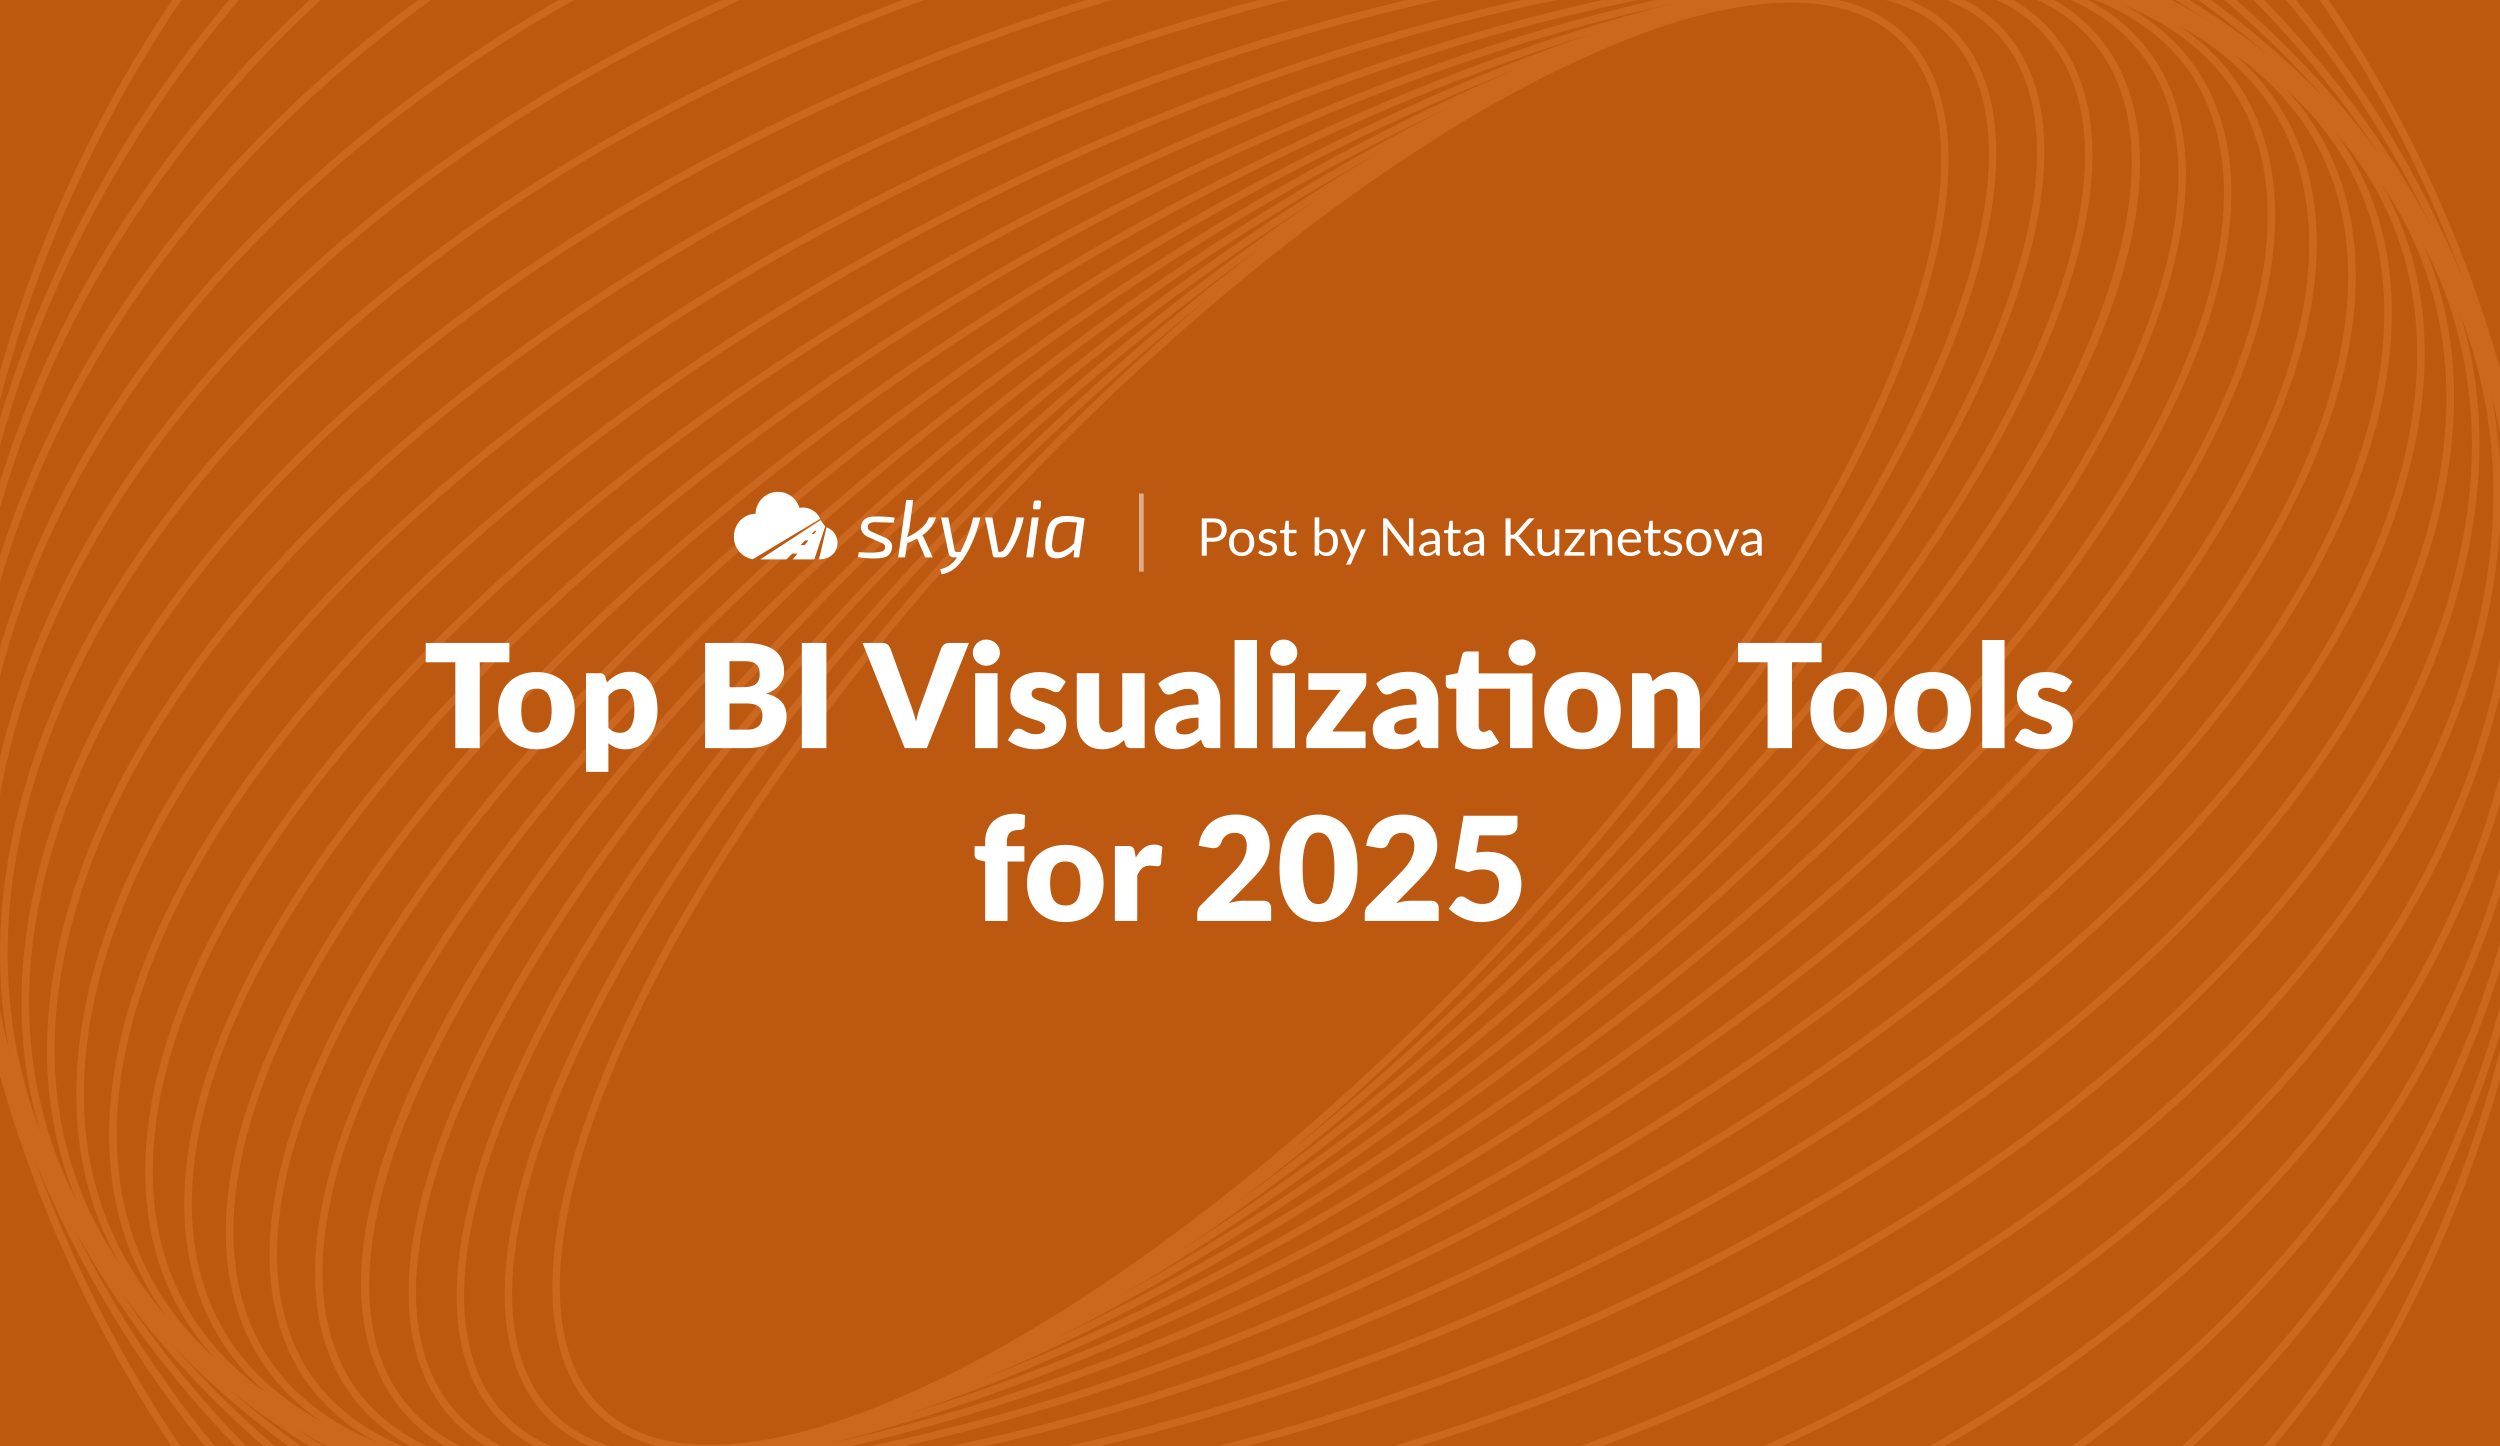 <?xml version="1.0" encoding="UTF-8"?> <svg xmlns="http://www.w3.org/2000/svg" width="2112" height="1222" fill="none"><rect width="100%" height="100%" fill="#333333" stroke="none"/><g clip-path="url(#a)"><path fill="#BC5810" d="M0 0h2112v1222H0z"></path><path fill="#CB671E" d="M600.108 1227.03c-41.939 0-75.302-11.72-98.34-35.26-56.595-57.76-44.382-182.33 33.474-341.784C687.207 538.812 1043.82 177.76 1330.15 45.169c130.73-60.536 230.49-65.56 280.86-14.128 56.6 57.76 44.39 182.33-33.47 341.789-151.96 311.174-508.58 672.23-794.908 804.82-70.917 32.86-132.757 49.38-182.524 49.38M1331.54 48.084l1.36 2.914c-285.2 132.064-640.42 491.755-791.829 801.819-76.607 156.853-89.236 278.753-34.668 334.463 48.352 49.35 145.498 43.85 273.593-15.46 285.194-132.07 640.414-491.757 791.824-801.821 76.61-156.85 89.24-278.755 34.67-334.461-48.32-49.35-145.5-43.855-273.59 15.46z"></path><path fill="#CB671E" d="M569.992 1235.41c-49.017 0-87.098-14.08-111.746-42.22-57.677-65.81-36.471-201.592 58.149-372.57 178.5-322.526 565.195-679.664 861.995-796.13 130.37-51.154 228.46-49.322 276.17 5.136 57.68 65.81 36.47 201.592-58.15 372.57-178.5 322.526-565.19 679.664-861.99 796.134-63.035 24.73-118.519 37.08-164.428 37.08M1542.87-6.207c-44.99 0-99.7 12.24-162.12 36.72-295.63 115.994-680.859 471.827-858.72 793.271C428.797 992.236 407.314 1125.35 463.103 1189c45.798 52.26 141.335 53.46 268.985 3.39 295.632-116 680.832-471.859 858.722-793.247 93.23-168.452 114.71-301.57 58.92-365.215-23.39-26.757-59.81-40.135-106.86-40.135"></path><path fill="#CB671E" d="M542.438 1241.82c-57.733 0-101.532-17.02-127.872-50.74-58.372-74.75-27.174-222.02 85.599-404.017C706.088 454.738 1122.43 104.678 1428.27 6.699c129.18-41.384 225.08-32.475 270.02 25.064 58.37 74.747 27.2 222.021-85.6 404.018-205.93 332.324-622.268 682.389-928.113 780.359-53.514 17.16-101.31 25.68-142.139 25.68M1570.5-12.592c-40.11 0-87.3 8.438-140.28 25.397-304.57 97.591-719.358 446.458-924.587 777.644-111.274 179.582-142.611 324.161-85.988 396.661 43.161 55.26 136.56 63.4 262.989 22.9 304.568-97.56 719.356-446.429 924.586-777.615 111.27-179.582 142.61-324.164 85.99-396.663-25.07-32.114-67.12-48.324-122.71-48.324"></path><path fill="#CB671E" d="M516.591 1246.7c-67.864 0-117.353-20.7-145.636-61.64-58.566-84.74-16.321-243.618 115.937-435.884C720.987 408.858 1166.25 69.234 1479.51-7.901c129.03-31.78 219.77-15.987 262.4 45.66 58.57 84.739 16.32 243.615-115.93 435.882-234.1 340.317-679.363 679.939-992.619 757.049-43.383 10.71-82.436 16.01-116.77 16.01M1596.3-17.449c-33.8 0-72.33 5.246-115.27 15.821-311.92 76.802-755.519 415.26-988.837 754.468-130.648 189.962-172.92 346.15-115.937 428.58 40.968 59.26 129.344 74.17 255.578 43.08 311.924-76.8 755.526-415.26 988.836-754.468 130.65-189.963 172.92-346.147 115.94-428.582-27.03-39.109-74.72-58.899-140.31-58.899"></path><path fill="#CB671E" d="M496.382 1249.37c-81.214 0-138.808-25.23-168.701-74.61-58.038-95.84-3.609-266.375 149.3-467.829C739.831 360.618 1213.05 35.066 1531.82-18.809l.53 3.165-.53-3.164c126.32-21.345 213.95 1.776 253.36 66.892 58.04 95.842 3.61 266.375-149.3 467.829-262.85 346.314-736.062 671.867-1054.841 725.737-30.532 5.17-58.788 7.72-84.657 7.72M1616.51-20.085c-25.51 0-53.43 2.526-83.63 7.633-317.39 53.625-788.802 378.066-1050.792 723.269-149.023 196.347-204.701 368.523-148.939 460.613 37.942 62.65 123.265 84.74 246.779 63.87 317.419-53.63 788.802-378.07 1050.792-723.272 149.02-196.347 204.7-368.519 148.94-460.614-28.64-47.324-84.35-71.5-163.15-71.5"></path><path fill="#CB671E" d="M481.894 1250.62c-98.035 0-165.676-31.03-196.93-90.88-55.651-106.58 13.795-293.322 185.8-499.495C762.786 310.157 1262.62 2.452 1584.92-25.665c123.02-10.741 207.01 19.985 242.95 88.792 55.65 106.584-13.79 293.327-185.8 499.5-292.05 350.088-791.852 657.793-1114.156 685.913-15.988 1.38-31.365 2.08-46.02 2.08M1585.2-22.473l.28 3.192C1264.64 8.698 766.811 315.375 475.704 664.353 305.42 868.471 236.252 1052.55 290.682 1156.77c34.64 66.34 116.492 95.85 236.676 85.35 320.834-27.97 818.672-334.651 1109.772-683.629 170.29-204.119 239.45-388.197 185.02-492.394-34.64-66.337-116.49-95.842-236.7-85.35z"></path><path fill="#CB671E" d="M474.562 1250.95h-.167c-119.157-.03-199.094-38.58-231.208-111.5-52.848-119.99 31.42-318.275 225.435-530.36C790.01 257.725 1314.66-28.08 1638.24-28.08h.16c119.16.028 199.1 38.581 231.21 111.497 52.85 119.989-31.45 318.279-225.43 530.364-321.39 351.365-846.037 637.139-1169.618 637.169M1638.27-21.668c-322.03 0-844.513 284.861-1164.874 635.088-192.239 210.17-276.09 405.85-224.297 523.45 31.003 70.39 108.915 107.61 225.324 107.64h.167c322.026.03 844.54-284.86 1164.87-635.087 192.24-210.169 276.09-405.85 224.3-523.453-31.01-70.39-108.92-107.61-225.33-107.638z"></path><path fill="#CB671E" d="M474.942 1250.98c-18.652 0-36.666-.81-54.069-2.47-114.91-10.97-190.351-57.71-218.163-135.2-48.351-134.674 51.959-343.956 268.263-559.815C821.866 203.407 1369.61-56.363 1691.99-25.637c114.91 10.964 190.35 57.705 218.17 135.2 48.32 134.673-51.96 343.954-268.27 559.814-331.96 331.183-840.12 581.573-1166.948 581.603M1637.7-21.695c-325.19 0-831.267 249.611-1162.147 579.77-214.527 214.055-314.255 420.81-266.764 553.065 26.895 74.97 100.449 120.24 212.722 130.96 320.667 30.58 866.129-228.38 1215.829-577.303 214.53-214.055 314.26-420.811 266.77-553.069-26.9-74.969-100.45-120.24-212.73-130.953-17.26-1.665-35.19-2.47-53.68-2.47"></path><path fill="#CB671E" d="M484.285 1251.42c-41.635 0-80.66-3.47-116.576-10.66-110.414-22.12-180.859-77.55-203.786-160.23-41.689-150.523 75.775-369.963 314.228-586.988C858.243 147.672 1426.63-81.788 1745.13-17.921c110.42 22.122 180.86 77.551 203.79 160.236 41.69 150.522-75.77 369.962-314.23 586.987-337.23 306.868-822.744 522.118-1150.405 522.118M1628.14-22.195c-325.97 0-809.505 214.583-1145.66 520.511-236.621 215.359-353.391 432.357-312.367 580.494 22.205 80.18 90.985 134.03 198.845 155.65 35.611 7.14 74.414 10.58 115.715 10.58 325.968.03 809.507-214.58 1145.667-520.512 236.62-215.36 353.41-432.357 312.36-580.492-22.2-80.187-90.98-134.034-198.84-155.656-35.61-7.133-74.42-10.575-115.72-10.575"></path><path fill="#CB671E" d="M504.243 1253.31c-69.89 0-133.646-8.38-188.825-25.95-105.751-33.7-170.756-98.43-187.992-187.16-32.475-167.343 103.28-395.693 363.105-610.886C899.351 90.744 1485.62-103.854 1797.43-4.514c105.75 33.696 170.75 98.423 187.99 187.159 32.48 167.342-103.28 395.692-363.1 610.885-336.46 278.64-793.136 459.75-1118.077 459.78M1608.16-24.11c-323.25 0-778.116 180.637-1113.521 458.392-257.993 213.667-392.915 439.713-360.913 604.698 16.737 86.29 80.243 149.33 183.607 182.27 309.981 98.76 893.527-95.31 1300.847-432.633 257.99-213.667 392.92-439.712 360.89-604.695-16.74-86.294-80.25-149.328-183.61-182.247-54.71-17.486-117.99-25.785-187.3-25.785"></path><path fill="#CB671E" d="M536.079 1257.78c-104.141 0-197.013-16.04-271.622-49.93-101.06-45.89-160.014-120.83-170.505-216.669-20.18-184.662 134.783-420.283 414.509-630.259C945.26 33.039 1546.35-122.145 1848.39 14.97c101.06 45.88 160.01 120.822 170.5 216.664 20.18 184.662-134.78 420.284-414.51 630.259C1275.5 1108.81 853.47 1257.78 536.079 1257.78M1576.38-28.663c-315.76 0-736.177 148.579-1064.06 394.72-277.895 208.615-431.914 442.044-411.957 624.43 10.214 93.483 67.892 166.623 166.759 211.503 300.127 136.28 898.298-18.6 1333.408-345.232 277.89-208.615 431.91-442.044 411.95-624.43-10.21-93.482-67.89-166.62-166.76-211.501-73.97-33.585-166.06-49.49-269.34-49.49"></path><path fill="#CB671E" d="M580.43 1266.24c-144.831 0-271.732-27.14-365.048-84.32-96.342-59.06-148.523-145.39-150.855-249.637-4.524-201.898 170.339-442.544 467.746-643.72C996.051-25.137 1608.46-136.245 1897.46 40.895c96.34 59.065 148.49 145.386 150.85 249.638 4.53 201.898-170.34 442.544-467.74 643.721-314.06 212.476-696.349 331.986-1000.14 331.986M1532.22-37.156c-302.3 0-683.194 119.24-996.338 331.076C240.279 493.875 66.498 732.466 70.967 932.172c2.276 101.978 53.375 186.438 147.773 244.308 287.054 175.95 896.33 64.92 1358.22-247.5 295.57-199.955 469.38-438.547 464.91-638.252-2.27-101.976-53.37-186.438-147.77-244.31-92.43-56.678-218.3-83.574-361.88-83.574"></path><path fill="#CB671E" d="M636.554 1280.23c-191.517 0-357.888-42.63-467.774-131.03-91.54-73.64-135.894-172.924-128.233-287.085 14.627-218.163 209.669-461.029 521.787-649.66C1051.7-83.314 1671.58-145.599 1944.09 73.647c91.54 73.637 135.89 172.921 128.23 287.082-14.62 218.163-209.67 461.029-521.78 649.661-292.05 176.5-630.568 269.84-913.986 269.84M1476.34-51.172c-282.11 0-619.458 93.122-910.703 269.151C255.323 405.527 61.419 646.478 46.958 862.559c-7.494 111.969 36 209.361 125.847 281.641 270.566 217.69 887.145 155.19 1374.395-139.33 310.32-187.553 504.22-428.504 518.71-644.586 7.5-111.968-36.03-209.364-125.84-281.64-108.89-87.572-273.82-129.816-463.73-129.816"></path><path fill="#CB671E" d="M701.993 1301.22c-243.2 0-453.924-63.7-576.828-191.88-86.46-90.18-121.572-204.258-101.532-329.938C60.687 547.028 275.714 305.327 598.85 132.906 1112.26-141.047 1735.27-149.762 1987.66 113.477c86.46 90.18 121.57 204.257 101.53 329.937-37.06 232.375-252.08 474.075-575.22 646.496-263.41 140.56-555.733 211.31-811.977 211.31M1411.08-72.128c-255.19 0-546.52 70.556-809.204 210.752C280.516 310.102 66.71 550.026 29.989 780.429 10.282 904.027 44.81 1016.22 129.8 1104.9c250.527 261.29 870.099 252.05 1381.15-20.65 321.36-171.48 535.16-411.431 571.88-641.835 19.71-123.598-14.82-235.788-99.81-324.469C1861.26-9.039 1652.31-72.128 1411.08-72.128"></path><path fill="#CB671E" d="M772.644 1330.53c-297.906 0-556.788-91.85-687.408-268.43-80.77-109.194-104.724-240.259-69.28-378.984C78.13 439.722 312.254 203.157 642.219 50.276 1177.61-197.78 1799.09-148.208 2027.61 160.773c80.77 109.193 104.72 240.257 69.28 378.983-62.17 243.393-296.3 479.954-626.26 632.844-229.41 106.27-474.66 157.93-697.986 157.93M1340.56-101.411c-222.46 0-466.883 51.488-695.649 157.488C316.694 208.153 83.876 443.164 22.201 684.698-12.742 821.48 10.85 950.657 90.427 1058.27c226.796 306.65 844.73 355.33 1377.514 108.5 328.24-152.08 561.03-387.063 622.73-628.597 34.95-136.782 11.35-265.959-68.22-373.569-129.43-175.003-386.26-266.015-681.89-266.015"></path><path fill="#CB671E" d="M843.227 1369.11c-353.418.03-662.233-128.76-793.63-361.97-73.97-131.258-84.268-281.557-29.81-434.604 88.958-250.055 340.484-477.24 672.836-607.72C1247.69-253.099 1862.54-140.548 2063.25 215.674c73.97 131.259 84.27 281.558 29.81 434.606-88.96 250.055-340.49 477.239-672.84 607.719-191.68 75.28-390.55 111.11-576.993 111.11M1269.95-139.936c-185.72 0-383.895 35.722-574.996 110.747C364.323 100.626 114.185 326.367 25.837 574.7c-53.82 151.243-43.66 299.71 29.366 429.299 199.206 353.53 810.479 464.81 1362.657 248.03 330.63-129.81 580.8-355.553 669.12-603.887 53.82-151.243 43.66-299.71-29.37-429.304-130.23-231.18-436.71-358.775-787.66-358.775"></path><path fill="#CB671E" d="M908.68 1417.54c-407.904.03-765.764-176.03-889.778-473.183-65.45-156.823-59.038-328.55 18.569-496.558 116.131-251.47 382.59-464.804 712.832-570.694 571.997-183.384 1174.747-3.33 1343.647 401.382 65.45 156.822 59.04 328.549-18.57 496.557-116.13 251.466-382.59 464.806-712.83 570.696-151.99 48.74-306.24 71.8-453.87 71.8m295.74-1605.856c-147.08 0-300.653 22.982-452.174 71.556C423.725-11.426 158.681 200.631 43.299 450.492c-76.801 166.342-83.213 336.265-18.458 491.394C147.83 1236.63 503.218 1411.16 908.43 1411.19c147.08 0 300.65-22.99 452.18-71.56 328.54-105.36 593.56-317.42 708.94-567.278 76.8-166.343 83.19-336.266 18.46-491.395-122.99-294.714-478.38-469.273-883.59-469.273"></path><path fill="#CB671E" d="M964.858 1476C504.55 1476 101.365 1240.9-6.19 873.495c-54.513-186.216-27.784-381.175 77.328-563.81C215.444 58.908 486.732-131.388 815.392-212.408 1401.27-356.823 1986.09-104.798 2119.04 349.376c54.51 186.216 27.79 381.175-77.33 563.81-144.3 250.774-415.59 441.074-744.28 522.094-111.91 27.59-223.85 40.72-332.572 40.72M1148.1-246.715c-108.27 0-219.658 13.046-331.182 40.552-326.995 80.604-596.785 269.79-740.228 519.04C-27.507 493.958-54.042 687.196-.028 871.691 106.694 1236.3 507.298 1469.56 964.719 1469.59c108.281 0 219.661-13.05 331.191-40.56 326.99-80.6 596.78-269.79 740.22-519.036 104.2-181.081 130.74-374.291 76.72-558.786-106.72-364.66-507.32-597.923-964.75-597.923"></path><path fill="#CB671E" d="M1009.04 1544.28c-510.324.03-952.506-307.04-1034.026-749.862-39.858-216.442 12.49-441.794 147.413-634.588 168.23-240.424 447.317-409.181 765.68-463.056C1484.39-404.119 2045.04-75.876 2137.88 428.426c39.86 216.442-12.49 441.794-147.38 634.564-168.23 240.42-447.32 409.18-765.68 463.05-72.72 12.3-144.95 18.24-215.78 18.24m94.79-1859.275c-70.53 0-142.335 5.885-214.696 18.125C572.465-243.3 294.931-75.487 127.673 163.521-6.223 354.872-58.21 578.531-18.685 793.252 62.279 1232.96 501.77 1537.84 1008.99 1537.84c70.52 0 142.33-5.89 214.69-18.13 316.67-53.57 594.23-221.38 761.46-460.39 133.9-191.348 185.88-414.979 146.33-629.729-80.91-439.712-520.4-744.586-1027.64-744.586"></path><path fill="#CB671E" d="M1039.74 1622.05c-558.374.06-1030.866-392.58-1076.58-914.981C-85.359 152.335 365.567-341.89 968.402-394.627c291.967-25.536 575.637 55.068 798.707 226.934 223.19 171.95 359.03 414.677 382.54 683.467 23.51 268.763-68.14 531.396-258.05 739.506-189.85 208.03-455.2 336.66-747.17 362.19-35.14 3.08-70.14 4.58-104.69 4.58m34.5-2014.873c-34.92 0-70.03 1.527-105.282 4.608-599.282 52.431-1047.6 543.52-999.387 1094.729 45.41 519.016 515.182 909.096 1070.169 909.126 34.41 0 69.11-1.5 104.14-4.55 290.35-25.4 554.2-153.3 742.97-360.14 188.69-206.75 279.76-467.634 256.41-734.593-23.37-266.958-158.32-508.076-380.06-678.915-194.9-150.188-436.3-230.265-688.96-230.265"></path><path fill="#CB671E" d="M1056.42 1708.84C451.311 1708.84-41 1216.53-41 611.422-41 6.311 451.311-486 1056.42-486c605.14 0 1097.42 492.31 1097.42 1097.422 0 605.138-492.31 1097.418-1097.42 1097.418m0-2188.428C454.836-479.588-34.56 9.836-34.56 611.422c0 601.588 489.423 1091.008 1090.98 1091.008 601.56 0 1091.01-489.42 1091.01-1091.008 0-601.586-489.42-1091.01-1091.01-1091.01"></path><path fill="#fff" d="M430.304 559.471h-25.01V632h-20.618v-72.529h-25.01v-16.348h70.638zm23.023 8.296q7.197 0 13.115 2.257 5.917 2.257 10.126 6.466 4.269 4.209 6.588 10.248 2.379 5.978 2.379 13.481 0 7.564-2.379 13.664-2.319 6.039-6.588 10.309-4.21 4.21-10.126 6.527-5.918 2.257-13.115 2.257-7.26 0-13.237-2.257-5.917-2.318-10.248-6.527-4.27-4.27-6.649-10.309-2.318-6.1-2.318-13.664 0-7.503 2.318-13.481 2.379-6.039 6.649-10.248 4.33-4.209 10.248-6.466 5.977-2.257 13.237-2.257m0 51.179q6.526 0 9.577-4.575 3.111-4.636 3.111-14.03t-3.111-13.969q-3.05-4.575-9.577-4.575-6.71 0-9.821 4.575t-3.111 13.969 3.111 14.03q3.11 4.575 9.821 4.575m60.64-4.148q2.136 2.318 4.636 3.294 2.502.976 5.246.976 2.623 0 4.819-1.037t3.782-3.294q1.647-2.318 2.562-5.978t.915-8.906q0-5.003-.732-8.418-.732-3.416-2.074-5.49-1.281-2.135-3.111-3.05t-4.087-.915q-4.147 0-6.832 1.525-2.683 1.525-5.124 4.453zm-1.159-38.247a32.3 32.3 0 0 1 8.418-6.466q4.758-2.562 11.285-2.562 4.941 0 9.15 2.196t7.259 6.344 4.758 10.187q1.77 5.978 1.769 13.603 0 7.137-2.013 13.176-1.951 6.039-5.551 10.492-3.537 4.454-8.54 6.954-4.941 2.5-10.98 2.501-4.94 0-8.296-1.403a22.5 22.5 0 0 1-6.1-3.782v24.278h-18.91v-83.326h11.712q3.538 0 4.636 3.172zM630.8 616.445q4.087 0 6.649-1.037 2.622-1.037 4.087-2.684a9 9 0 0 0 2.013-3.721q.549-2.075.549-4.209 0-2.44-.671-4.392a6.96 6.96 0 0 0-2.196-3.294q-1.525-1.342-4.087-2.074t-6.466-.732h-14.396v22.143zm-14.518-57.889v21.96h10.736q3.416 0 6.161-.488t4.636-1.708q1.952-1.22 2.928-3.355 1.037-2.135 1.037-5.368 0-3.172-.793-5.246-.793-2.135-2.44-3.416t-4.209-1.83q-2.502-.549-5.978-.549zm12.078-15.433q9.21 0 15.677 1.708 6.465 1.708 10.552 4.819 4.088 3.11 5.918 7.564 1.89 4.453 1.891 9.943 0 2.989-.854 5.795-.855 2.745-2.684 5.185-1.83 2.379-4.697 4.392t-6.893 3.477q8.784 2.135 12.993 6.893t4.209 12.322q0 5.673-2.196 10.553t-6.466 8.54q-4.209 3.598-10.431 5.673Q639.157 632 631.166 632h-35.502v-88.877zM698.134 632h-20.74v-88.877h20.74zm120.464-88.877L782.974 632h-18.666l-35.624-88.877h16.592q2.684 0 4.331 1.281 1.647 1.22 2.501 3.172l17.202 47.58a102 102 0 0 1 2.379 6.832q1.158 3.66 2.196 7.686a118 118 0 0 1 1.891-7.686 83 83 0 0 1 2.318-6.832l17.08-47.58q.67-1.708 2.379-3.05 1.769-1.403 4.331-1.403zm24.148 25.62V632h-18.91v-63.257zm1.952-17.324q0 2.257-.915 4.27a11.7 11.7 0 0 1-2.501 3.477q-1.586 1.464-3.721 2.379-2.074.854-4.453.854-2.318 0-4.331-.854a13.5 13.5 0 0 1-3.599-2.379 12.2 12.2 0 0 1-2.44-3.477 10.8 10.8 0 0 1-.854-4.27q0-2.318.854-4.331a12 12 0 0 1 2.44-3.538 11.8 11.8 0 0 1 3.599-2.379q2.013-.854 4.331-.854 2.379 0 4.453.854a11.4 11.4 0 0 1 3.721 2.379 11.4 11.4 0 0 1 2.501 3.538q.915 2.013.915 4.331m51.435 31.171q-.732 1.16-1.586 1.647-.793.488-2.074.488a7.05 7.05 0 0 1-2.684-.549q-1.341-.61-2.928-1.281a26.4 26.4 0 0 0-3.477-1.22q-1.951-.61-4.453-.61-3.598 0-5.551 1.403-1.89 1.342-1.891 3.782 0 1.768 1.22 2.928 1.282 1.16 3.355 2.074a52 52 0 0 0 4.697 1.647q2.623.793 5.368 1.769t5.368 2.318a19 19 0 0 1 4.697 3.233q2.074 1.891 3.294 4.636 1.281 2.745 1.281 6.588 0 4.697-1.708 8.662t-5.124 6.832q-3.354 2.867-8.357 4.453-4.94 1.586-11.407 1.586-3.232 0-6.466-.61a46 46 0 0 1-6.283-1.647 36.4 36.4 0 0 1-5.551-2.44q-2.562-1.464-4.392-3.111l4.392-6.954q.732-1.22 1.83-1.891 1.16-.732 2.928-.732 1.647 0 2.928.732 1.343.732 2.867 1.586t3.538 1.586q2.074.732 5.185.732 2.197 0 3.721-.427 1.525-.487 2.44-1.281t1.342-1.769a5 5 0 0 0 .427-2.013q0-1.892-1.281-3.111t-3.355-2.074q-2.073-.915-4.758-1.647a118 118 0 0 1-5.368-1.769 48 48 0 0 1-5.429-2.318 19.8 19.8 0 0 1-4.697-3.477q-2.073-2.135-3.355-5.185-1.281-3.05-1.281-7.381 0-4.026 1.525-7.625 1.587-3.66 4.697-6.405t7.808-4.331q4.698-1.647 10.98-1.647 3.417 0 6.588.61 3.234.61 6.039 1.708a27.5 27.5 0 0 1 5.124 2.623q2.319 1.464 4.087 3.233zm70.859-13.847V632H955.28q-3.538 0-4.636-3.172l-1.098-3.66a40 40 0 0 1-3.782 3.233 25.2 25.2 0 0 1-4.209 2.44q-2.196.976-4.819 1.525-2.561.61-5.612.61-5.185 0-9.211-1.769-3.965-1.83-6.71-5.063t-4.148-7.625-1.403-9.638v-40.138h18.91v40.138q0 4.697 2.135 7.259 2.136 2.562 6.283 2.562 3.111 0 5.795-1.281 2.745-1.342 5.307-3.599v-45.079zm45.488 37.515c-3.79.163-6.9.488-9.34.976q-3.659.732-5.792 1.83-2.136 1.098-2.989 2.501a6.1 6.1 0 0 0-.793 3.05q0 3.232 1.769 4.575 1.768 1.281 5.185 1.281c2.44 0 4.57-.427 6.4-1.281s3.68-2.237 5.56-4.148zm-34.042-28.731q5.733-5.062 12.688-7.503c4.676-1.667 9.674-2.501 15.004-2.501 3.82 0 7.26.63 10.31 1.891 3.09 1.22 5.69 2.948 7.81 5.185 2.15 2.196 3.8 4.819 4.94 7.869q1.71 4.575 1.71 10.004V632h-8.66c-1.79 0-3.16-.244-4.09-.732-.9-.488-1.65-1.505-2.26-3.05l-1.34-3.477c-1.59 1.342-3.11 2.521-4.58 3.538a29.7 29.7 0 0 1-4.57 2.623c-1.55.691-3.21 1.2-5 1.525q-2.626.549-5.858.549-4.332 0-7.869-1.098-3.538-1.16-6.039-3.355-2.44-2.196-3.782-5.429-1.342-3.294-1.342-7.564 0-3.416 1.708-6.893 1.708-3.539 5.917-6.405 4.209-2.928 11.346-4.88t17.999-2.196v-2.684c0-3.701-.78-6.364-2.32-7.991-1.51-1.667-3.66-2.501-6.47-2.501-2.24 0-4.065.244-5.488.732a26 26 0 0 0-3.843 1.647 49 49 0 0 1-3.233 1.647q-1.587.732-3.782.732-1.953 0-3.294-.976a8.5 8.5 0 0 1-2.196-2.318zm83.462-36.844V632h-18.91v-91.317zm32.11 28.06V632h-18.91v-63.257zm1.96-17.324c0 1.505-.31 2.928-.92 4.27a11.6 11.6 0 0 1-2.5 3.477q-1.59 1.464-3.72 2.379c-1.38.569-2.87.854-4.45.854-1.55 0-2.99-.285-4.34-.854a13.4 13.4 0 0 1-3.59-2.379 12.2 12.2 0 0 1-2.44-3.477 10.8 10.8 0 0 1-.86-4.27c0-1.545.29-2.989.86-4.331a11.9 11.9 0 0 1 2.44-3.538 11.7 11.7 0 0 1 3.59-2.379c1.35-.569 2.79-.854 4.34-.854 1.58 0 3.07.285 4.45.854a11.5 11.5 0 0 1 3.72 2.379 11.4 11.4 0 0 1 2.5 3.538c.61 1.342.92 2.786.92 4.331m58.26 24.888c0 1.301-.22 2.562-.67 3.782q-.675 1.83-1.77 2.989l-26.41 34.892h28.24V632h-50.02v-7.686c0-.773.21-1.749.61-2.928a11.1 11.1 0 0 1 1.83-3.294l26.66-35.319h-27.39v-14.03h48.92zm42.44 29.951c-3.79.163-6.9.488-9.34.976q-3.66.732-5.79 1.83c-1.42.732-2.42 1.566-2.99 2.501a6.1 6.1 0 0 0-.79 3.05q0 3.232 1.77 4.575c1.18.854 2.9 1.281 5.18 1.281 2.44 0 4.58-.427 6.41-1.281q2.745-1.281 5.55-4.148zm-34.04-28.731q5.73-5.062 12.69-7.503c4.67-1.667 9.68-2.501 15-2.501 3.83 0 7.26.63 10.31 1.891 3.09 1.22 5.7 2.948 7.81 5.185 2.16 2.196 3.8 4.819 4.94 7.869q1.71 4.575 1.71 10.004V632h-8.66c-1.79 0-3.15-.244-4.09-.732-.89-.488-1.65-1.505-2.26-3.05l-1.34-3.477a63 63 0 0 1-4.57 3.538 30.3 30.3 0 0 1-4.58 2.623c-1.54.691-3.21 1.2-5 1.525-1.75.366-3.7.549-5.86.549-2.88 0-5.51-.366-7.87-1.098-2.35-.773-4.37-1.891-6.04-3.355q-2.43-2.196-3.78-5.429c-.89-2.196-1.34-4.717-1.34-7.564q0-3.416 1.71-6.893c1.14-2.359 3.11-4.494 5.92-6.405q4.2-2.928 11.34-4.88t18-2.196v-2.684c0-3.701-.78-6.364-2.32-7.991-1.51-1.667-3.66-2.501-6.47-2.501q-3.345 0-5.49.732a26 26 0 0 0-3.84 1.647c-1.1.61-2.18 1.159-3.23 1.647-1.06.488-2.32.732-3.79.732-1.3 0-2.39-.325-3.29-.976a8.6 8.6 0 0 1-2.2-2.318zM1294.6 632h-18.91v-50.203h-26.47v31.415c0 1.464.35 2.684 1.04 3.66.73.935 1.77 1.403 3.11 1.403q1.035 0 1.71-.183c.48-.163.89-.325 1.22-.488.36-.203.69-.366.97-.488a2.4 2.4 0 0 1 1.1-.244c.57 0 1.02.142 1.34.427.37.244.73.651 1.1 1.22l5.73 8.967c-2.44 1.83-5.18 3.213-8.23 4.148-3.05.895-6.2 1.342-9.46 1.342-3 0-5.67-.427-7.99-1.281-2.27-.895-4.21-2.135-5.79-3.721q-2.325-2.44-3.54-5.856c-.81-2.277-1.22-4.819-1.22-7.625v-32.696h-5.37c-.97 0-1.81-.305-2.5-.915-.69-.651-1.04-1.586-1.04-2.806v-7.381l10.07-2.013 3.72-15.372c.49-1.952 1.87-2.928 4.15-2.928h9.88v18.483h45.38zm2.63-80.642c0 1.505-.31 2.928-.92 4.27a11.4 11.4 0 0 1-2.5 3.538q-1.59 1.464-3.72 2.318c-1.38.569-2.87.854-4.45.854-1.55 0-2.99-.285-4.33-.854a12.2 12.2 0 0 1-3.6-2.318 11.9 11.9 0 0 1-2.44-3.538 10.8 10.8 0 0 1-.86-4.27c0-1.505.29-2.928.86-4.27.61-1.383 1.42-2.562 2.44-3.538a11.6 11.6 0 0 1 3.6-2.379c1.34-.61 2.78-.915 4.33-.915 1.58 0 3.07.305 4.45.915a11.5 11.5 0 0 1 3.72 2.379c1.06.976 1.89 2.155 2.5 3.538.61 1.342.92 2.765.92 4.27m39.76 16.409c4.8 0 9.17.752 13.12 2.257 3.94 1.505 7.32 3.66 10.12 6.466 2.85 2.806 5.05 6.222 6.59 10.248 1.59 3.985 2.38 8.479 2.38 13.481 0 5.043-.79 9.597-2.38 13.664-1.54 4.026-3.74 7.462-6.59 10.309-2.8 2.806-6.18 4.982-10.12 6.527-3.95 1.505-8.32 2.257-13.12 2.257q-7.26 0-13.23-2.257c-3.95-1.545-7.36-3.721-10.25-6.527-2.85-2.847-5.07-6.283-6.65-10.309-1.55-4.067-2.32-8.621-2.32-13.664 0-5.002.77-9.496 2.32-13.481 1.58-4.026 3.8-7.442 6.65-10.248 2.89-2.806 6.3-4.961 10.25-6.466q5.97-2.257 13.23-2.257m0 51.179c4.35 0 7.55-1.525 9.58-4.575 2.07-3.091 3.11-7.767 3.11-14.03s-1.04-10.919-3.11-13.969c-2.03-3.05-5.23-4.575-9.58-4.575-4.47 0-7.74 1.525-9.82 4.575-2.07 3.05-3.11 7.706-3.11 13.969s1.04 10.939 3.11 14.03c2.08 3.05 5.35 4.575 9.82 4.575m59.18-43.371a46 46 0 0 1 3.78-3.172c1.3-.976 2.69-1.789 4.15-2.44 1.5-.691 3.11-1.22 4.82-1.586q2.625-.61 5.67-.61 5.19 0 9.15 1.83c2.69 1.179 4.94 2.847 6.77 5.002 1.83 2.115 3.22 4.656 4.15 7.625.94 2.928 1.4 6.12 1.4 9.577V632h-18.91v-40.199q0-4.636-2.13-7.198c-1.42-1.749-3.52-2.623-6.28-2.623-2.08 0-4.03.447-5.86 1.342q-2.685 1.28-5.25 3.538V632h-18.91v-63.257h11.72c2.35 0 3.9 1.057 4.63 3.172zm142.74-16.104h-25.01V632h-20.62v-72.529h-25.01v-16.348h70.64zm23.02 8.296c4.8 0 9.17.752 13.12 2.257 3.94 1.505 7.32 3.66 10.12 6.466 2.85 2.806 5.04 6.222 6.59 10.248 1.59 3.985 2.38 8.479 2.38 13.481 0 5.043-.79 9.597-2.38 13.664-1.55 4.026-3.74 7.462-6.59 10.309-2.8 2.806-6.18 4.982-10.12 6.527-3.95 1.505-8.32 2.257-13.12 2.257-4.84 0-9.25-.752-13.24-2.257-3.94-1.545-7.36-3.721-10.24-6.527-2.85-2.847-5.07-6.283-6.65-10.309-1.55-4.067-2.32-8.621-2.32-13.664 0-5.002.77-9.496 2.32-13.481 1.58-4.026 3.8-7.442 6.65-10.248 2.88-2.806 6.3-4.961 10.24-6.466 3.99-1.505 8.4-2.257 13.24-2.257m0 51.179c4.35 0 7.54-1.525 9.58-4.575 2.07-3.091 3.11-7.767 3.11-14.03s-1.04-10.919-3.11-13.969c-2.04-3.05-5.23-4.575-9.58-4.575-4.47 0-7.75 1.525-9.82 4.575s-3.11 7.706-3.11 13.969 1.04 10.939 3.11 14.03c2.07 3.05 5.35 4.575 9.82 4.575m70.89-51.179q7.2 0 13.11 2.257c3.95 1.505 7.32 3.66 10.13 6.466 2.85 2.806 5.04 6.222 6.59 10.248 1.58 3.985 2.38 8.479 2.38 13.481 0 5.043-.8 9.597-2.38 13.664-1.55 4.026-3.74 7.462-6.59 10.309-2.81 2.806-6.18 4.982-10.13 6.527q-5.91 2.257-13.11 2.257c-4.84 0-9.25-.752-13.24-2.257-3.94-1.545-7.36-3.721-10.25-6.527-2.84-2.847-5.06-6.283-6.65-10.309q-2.31-6.1-2.31-13.664 0-7.503 2.31-13.481c1.59-4.026 3.81-7.442 6.65-10.248 2.89-2.806 6.31-4.961 10.25-6.466 3.99-1.505 8.4-2.257 13.24-2.257m0 51.179c4.35 0 7.54-1.525 9.58-4.575 2.07-3.091 3.11-7.767 3.11-14.03s-1.04-10.919-3.11-13.969c-2.04-3.05-5.23-4.575-9.58-4.575-4.47 0-7.75 1.525-9.82 4.575-2.08 3.05-3.11 7.706-3.11 13.969s1.03 10.939 3.11 14.03c2.07 3.05 5.35 4.575 9.82 4.575m60.64-78.263V632h-18.91v-91.317zm52.98 41.907q-.735 1.16-1.59 1.647c-.52.325-1.22.488-2.07.488-.89 0-1.79-.183-2.68-.549-.9-.407-1.87-.834-2.93-1.281a27 27 0 0 0-3.48-1.22c-1.3-.407-2.78-.61-4.45-.61q-3.6 0-5.55 1.403-1.89 1.342-1.89 3.782c0 1.179.4 2.155 1.22 2.928.85.773 1.97 1.464 3.35 2.074 1.38.569 2.95 1.118 4.7 1.647q2.625.793 5.37 1.769c1.83.651 3.62 1.423 5.36 2.318 1.75.854 3.32 1.932 4.7 3.233 1.38 1.261 2.48 2.806 3.29 4.636q1.29 2.745 1.29 6.588 0 4.697-1.71 8.662t-5.13 6.832c-2.23 1.911-5.02 3.396-8.35 4.453-3.3 1.057-7.1 1.586-11.41 1.586-2.16 0-4.31-.203-6.47-.61a46 46 0 0 1-6.28-1.647 36.5 36.5 0 0 1-5.55-2.44c-1.71-.976-3.17-2.013-4.39-3.111l4.39-6.954q.735-1.22 1.83-1.891c.77-.488 1.75-.732 2.93-.732 1.1 0 2.07.244 2.93.732.89.488 1.85 1.017 2.86 1.586q1.53.854 3.54 1.586 2.07.732 5.19.732 2.19 0 3.72-.427c1.01-.325 1.83-.752 2.44-1.281s1.05-1.118 1.34-1.769c.28-.651.43-1.322.43-2.013q0-1.892-1.29-3.111c-.85-.813-1.97-1.505-3.35-2.074-1.38-.61-2.97-1.159-4.76-1.647q-2.625-.793-5.37-1.769a48 48 0 0 1-5.43-2.318 19.9 19.9 0 0 1-4.69-3.477q-2.07-2.135-3.36-5.185c-.85-2.033-1.28-4.494-1.28-7.381q0-4.026 1.53-7.625c1.05-2.44 2.62-4.575 4.69-6.405 2.08-1.83 4.68-3.274 7.81-4.331q4.695-1.647 10.98-1.647c2.28 0 4.48.203 6.59.61 2.16.407 4.17.976 6.04 1.708s3.58 1.606 5.12 2.623c1.55.976 2.91 2.054 4.09 3.233zM832.276 778v-50.264l-4.148-.854q-2.136-.488-3.477-1.525-1.281-1.037-1.281-3.05v-7.442h8.906v-3.599q0-5.429 1.708-9.821 1.768-4.392 5.002-7.503 3.294-3.11 7.991-4.819 4.696-1.708 10.675-1.708 2.317 0 4.27.305 1.951.244 4.087.854l-.366 9.211q-.062.977-.488 1.647a3.6 3.6 0 0 1-1.159 1.037 5.8 5.8 0 0 1-1.464.549 7 7 0 0 1-1.586.183q-2.502 0-4.453.488-1.953.488-3.294 1.769-1.281 1.22-1.952 3.294-.672 2.013-.671 5.124v2.989h14.823v12.932h-14.213V778zm67.828-64.233q7.198 0 13.115 2.257t10.126 6.466q4.27 4.209 6.588 10.248 2.379 5.978 2.379 13.481 0 7.564-2.379 13.664-2.317 6.039-6.588 10.309-4.209 4.21-10.126 6.527-5.917 2.257-13.115 2.257-7.259 0-13.237-2.257-5.918-2.318-10.248-6.527-4.27-4.27-6.649-10.309-2.318-6.1-2.318-13.664 0-7.503 2.318-13.481 2.379-6.039 6.649-10.248 4.33-4.209 10.248-6.466 5.978-2.257 13.237-2.257m0 51.179q6.527 0 9.577-4.575 3.111-4.636 3.111-14.03t-3.111-13.969q-3.05-4.575-9.577-4.575-6.71 0-9.821 4.575t-3.111 13.969 3.111 14.03q3.111 4.575 9.821 4.575m59.421-40.443q2.928-5.124 6.71-8.052 3.843-2.928 8.784-2.928 4.269 0 6.954 2.013l-1.22 13.908q-.305 1.342-1.037 1.83-.672.488-1.891.488-.489 0-1.281-.061-.793-.061-1.647-.122a24 24 0 0 0-1.769-.183 11 11 0 0 0-1.586-.122q-4.149 0-6.649 2.196-2.44 2.196-4.148 6.1V778h-18.91v-63.257h11.224q1.403 0 2.318.244.975.244 1.586.793.67.488.976 1.342.366.854.61 2.074zm107.755 36.417c2.04 0 3.64.569 4.82 1.708q1.77 1.647 1.77 4.392V778h-62.46v-6.1c0-1.179.24-2.44.73-3.782s1.34-2.562 2.56-3.66l25.62-25.803c2.2-2.196 4.11-4.29 5.74-6.283q2.43-2.99 4.02-5.856c1.06-1.952 1.85-3.884 2.38-5.795.53-1.952.79-4.006.79-6.161 0-3.538-.85-6.242-2.56-8.113q-2.505-2.867-7.68-2.867-4.215 0-7.14 2.257c-1.91 1.464-3.23 3.294-3.97 5.49-.85 2.237-1.97 3.721-3.35 4.453s-3.36.895-5.92.488l-10-1.769q.975-6.65 3.72-11.59c1.87-3.294 4.17-6.039 6.89-8.235 2.77-2.196 5.92-3.823 9.46-4.88q5.31-1.647 11.4-1.647c4.4 0 8.34.651 11.84 1.952q5.31 1.891 9.03 5.307t5.67 8.174q2.01 4.697 2.01 10.37c0 3.253-.47 6.263-1.4 9.028a35.7 35.7 0 0 1-3.72 7.93q-2.385 3.721-5.55 7.259a212 212 0 0 1-6.65 7.076l-17.39 17.812c2.24-.691 4.46-1.22 6.65-1.586 2.2-.366 4.23-.549 6.1-.549zm79.56-27.389c0 7.767-.84 14.498-2.5 20.191q-2.505 8.54-6.96 14.152c-2.93 3.741-6.42 6.527-10.49 8.357q-6.045 2.745-13.11 2.745c-4.72 0-9.09-.915-13.12-2.745-3.98-1.83-7.44-4.616-10.37-8.357s-5.23-8.459-6.89-14.152c-1.63-5.693-2.44-12.424-2.44-20.191s.81-14.498 2.44-20.191c1.66-5.693 3.96-10.411 6.89-14.152s6.39-6.507 10.37-8.296c4.03-1.83 8.4-2.745 13.12-2.745q7.065 0 13.11 2.745c4.07 1.789 7.56 4.555 10.49 8.296q4.455 5.612 6.96 14.152c1.66 5.693 2.5 12.424 2.5 20.191m-19.52 0c0-6.141-.39-11.163-1.16-15.067-.77-3.945-1.81-7.035-3.11-9.272-1.26-2.237-2.71-3.762-4.33-4.575-1.63-.854-3.28-1.281-4.94-1.281q-2.505 0-4.95 1.281c-1.58.813-3 2.338-4.27 4.575-1.22 2.237-2.21 5.327-2.98 9.272-.74 3.904-1.1 8.926-1.1 15.067 0 6.181.36 11.224 1.1 15.128.77 3.904 1.76 6.995 2.98 9.272 1.27 2.237 2.69 3.782 4.27 4.636q2.445 1.22 4.95 1.22c1.66 0 3.31-.407 4.94-1.22 1.62-.854 3.07-2.399 4.33-4.636 1.3-2.277 2.34-5.368 3.11-9.272s1.16-8.947 1.16-15.128m81.5 27.389c2.04 0 3.64.569 4.82 1.708q1.77 1.647 1.77 4.392V778h-62.46v-6.1c0-1.179.24-2.44.73-3.782s1.34-2.562 2.56-3.66l25.62-25.803c2.2-2.196 4.11-4.29 5.74-6.283q2.43-2.99 4.02-5.856c1.06-1.952 1.85-3.884 2.38-5.795.53-1.952.79-4.006.79-6.161 0-3.538-.85-6.242-2.56-8.113q-2.505-2.867-7.68-2.867-4.215 0-7.14 2.257c-1.91 1.464-3.23 3.294-3.97 5.49-.85 2.237-1.97 3.721-3.35 4.453s-3.36.895-5.92.488l-10-1.769q.975-6.65 3.72-11.59c1.87-3.294 4.17-6.039 6.89-8.235 2.77-2.196 5.92-3.823 9.46-4.88 3.53-1.098 7.34-1.647 11.4-1.647 4.4 0 8.34.651 11.84 1.952 3.54 1.261 6.54 3.03 9.03 5.307q3.72 3.416 5.67 8.174 2.01 4.697 2.01 10.37c0 3.253-.47 6.263-1.4 9.028a35.7 35.7 0 0 1-3.72 7.93q-2.385 3.721-5.55 7.259a212 212 0 0 1-6.65 7.076l-17.39 17.812c2.24-.691 4.46-1.22 6.65-1.586 2.2-.366 4.23-.549 6.1-.549zm38.32-40.504c1.67-.325 3.27-.549 4.82-.671 1.54-.122 3.05-.183 4.51-.183q7.02 0 12.39 2.135c3.58 1.423 6.58 3.375 9.02 5.856q3.66 3.66 5.49 8.662c1.27 3.294 1.9 6.832 1.9 10.614 0 4.758-.86 9.109-2.57 13.054-1.66 3.904-4 7.279-7.01 10.126q-4.515 4.27-10.8 6.649c-4.15 1.545-8.7 2.318-13.66 2.318-2.89 0-5.66-.305-8.3-.915a42.5 42.5 0 0 1-7.38-2.44 43 43 0 0 1-6.34-3.599 44 44 0 0 1-5.31-4.392l5.86-7.808q.915-1.22 2.13-1.83a5.36 5.36 0 0 1 2.62-.671q1.83 0 3.42 1.037 1.65.976 3.54 2.196c1.3.773 2.8 1.484 4.51 2.135s3.82.976 6.35.976c2.52 0 4.67-.407 6.46-1.22 1.79-.854 3.23-1.993 4.33-3.416 1.14-1.464 1.95-3.152 2.44-5.063.53-1.952.8-4.026.8-6.222q0-6.466-3.66-9.821c-2.44-2.277-5.9-3.416-10.37-3.416-3.99 0-7.89.752-11.72 2.257l-11.71-3.172 7.57-44.469h45.5v7.808c0 1.301-.2 2.481-.61 3.538q-.615 1.586-1.95 2.806-1.275 1.16-3.42 1.83c-1.42.407-3.13.61-5.12.61h-21.23zM654.67 415.706c-9.236 1.257-16.181 9.058-16.377 18.383-10.1 0-18.289 8.615-18.289 19.242-.186 9.454 6.63 17.594 15.965 19.068l56.923-34.139a16.08 16.08 0 0 0-17.54-9.215c-2.67-8.937-11.446-14.597-20.682-13.339M790.715 437.133a29 29 0 0 1-11.428 15.041 38 38 0 0 1 2.007 3.883l6.652 14.833h-6.304l-6.858-15.943a87 87 0 0 1-8.382 3.882l-1.801 12.061h-5.819l6.789-48.521h5.888l-3.117 23.429a41.2 41.2 0 0 1-2.078 8.041 47.6 47.6 0 0 0 11.845-7.348 20.7 20.7 0 0 0 6.581-9.358zM733.956 453.906c-3.991-1.606-7.278-5.069-6.442-9.635.967-7.312 7.943-8.096 14.132-7.971 4.75.065 9.491.413 14.2 1.04l-.762 4.229q-8.52-.276-13.3-.348c-2.638-.125-8.568-.496-8.52 3.467-.69 2.642 2.033 4.097 4.087 4.921l9.421 4.159c4.137 1.497 7.74 4.817 6.719 9.565-.375 3.723-2.829 6.797-6.546 7.556-7.126 1.693-14.942.69-22.132-.208l.692-4.298c6.372.535 13.255.958 19.535-.485a3.77 3.77 0 0 0 2.701-3.119c.55-2.461-1.722-3.59-3.602-4.367-3.409-1.465-6.788-3.007-10.183-4.506M828.158 437.133h-6.096c-2.101 10.287-6.039 19.765-10.667 29.113-1.373 0-4.627.684-4.92-1.318l-5.334-27.795h-6.165l6.513 30.637c.798 3.443 4.227 3.119 6.996 3.119-3.341 4.988-8.223 8.738-14.131 10.05l1.108 4.229c10.983-1.852 17.472-10.657 22.444-19.893a105.8 105.8 0 0 0 10.252-28.142M864.885 437.133c-2.214 10.545-6.093 21.342-12.331 30.221-1.552 2.245-3.868 3.672-6.65 3.536h-5.195a1.81 1.81 0 0 1-1.94-1.596l-6.581-32.161h6.166l5.126 29.112c2.027 0 3.662-.2 4.918-2.01 5.375-7.968 8.803-17.681 10.391-27.102zM866.969 470.889h5.818l4.711-33.756h-5.819zM877.844 422.784a1.59 1.59 0 0 1 1.663 1.942l-.485 3.949a1.8 1.8 0 0 1-1.94 1.665h-2.701q-1.94 0-1.732-1.942l.554-3.881a1.74 1.74 0 0 1 1.869-1.733z"></path><path fill="#fff" fill-rule="evenodd" d="M907.007 470.889h4.641l4.642-32.995c-7.553-1.49-20.223-4.219-27.016 1.353-3.997 3.434-5.11 9.403-5.681 14.382-1.132 7.768-1.552 18.091 8.797 18.091q8.521.002 15.032-7.624zm.346-11.853 2.494-17.606c-4.808-.2-13.14-1.687-16.868 2.045q-2.251 2.252-3.498 10.64c-.585 4.292-2.486 12.477 4.087 12.476q6.027 0 13.785-7.555" clip-rule="evenodd"></path><path fill="#fff" d="M691.878 472.578c7.355 0 14.423-3.93 15.545-12.041a13.94 13.94 0 0 0-9.187-15.064z"></path><path fill="#fff" fill-rule="evenodd" d="M673.654 467.659h-4.385l-4.842 4.918h-22.222l50.979-33.166 3.921 5.306-9.149 27.86h-18.3zm2.736-7.208 3.877-3.936 2.7.001-3.202 3.935zm9.09-9.207h2.022l2.376-2.92h-1.521z" clip-rule="evenodd"></path><path fill="#fff" d="M962.211 416.943h4v66h-4z" opacity=".5"></path><path fill="#fff" d="M1024.54 454.263q1.83 0 3.21-.484c.94-.322 1.73-.77 2.36-1.342a5.6 5.6 0 0 0 1.45-2.09q.48-1.21.48-2.662c0-2.009-.62-3.578-1.87-4.708-1.23-1.129-3.1-1.694-5.63-1.694h-5.06v12.98zm0-16.346q3 0 5.19.704c1.49.455 2.71 1.108 3.68 1.958a7.7 7.7 0 0 1 2.15 3.08c.49 1.203.73 2.545.73 4.026 0 1.467-.26 2.809-.77 4.026a8.54 8.54 0 0 1-2.27 3.146c-.98.88-2.2 1.57-3.67 2.068q-2.175.726-5.04.726h-5.06v11.792h-4.24v-31.526zm24.43 8.888c1.63 0 3.1.272 4.4.814a9.5 9.5 0 0 1 3.35 2.31c.92.998 1.62 2.208 2.11 3.63q.75 2.112.75 4.73 0 2.64-.75 4.752c-.49 1.408-1.19 2.611-2.11 3.608a9.45 9.45 0 0 1-3.35 2.31c-1.3.528-2.77.792-4.4.792q-2.46 0-4.44-.792a9.45 9.45 0 0 1-3.35-2.31q-1.38-1.496-2.13-3.608c-.48-1.408-.73-2.992-.73-4.752 0-1.745.25-3.322.73-4.73q.75-2.133 2.13-3.63a9.5 9.5 0 0 1 3.35-2.31q1.98-.813 4.44-.814m0 19.888c2.2 0 3.85-.733 4.93-2.2 1.09-1.481 1.63-3.542 1.63-6.182 0-2.654-.54-4.722-1.63-6.204-1.08-1.481-2.73-2.222-4.93-2.222-1.11 0-2.09.191-2.92.572q-1.23.573-2.07 1.65-.81 1.078-1.23 2.662c-.27 1.042-.4 2.222-.4 3.542 0 2.64.54 4.701 1.63 6.182 1.1 1.467 2.76 2.2 4.99 2.2m28.55-15.862q-.255.484-.81.484-.33 0-.75-.242c-.28-.161-.62-.337-1.03-.528-.4-.205-.88-.388-1.43-.55q-.84-.264-1.98-.264c-.66 0-1.26.088-1.78.264-.53.162-.99.389-1.37.682-.37.294-.65.638-.86 1.034-.19.382-.28.8-.28 1.254q0 .858.48 1.43.51.573 1.32.99c.54.279 1.16.528 1.85.748.69.206 1.39.433 2.11.682.73.235 1.45.499 2.14.792.68.294 1.3.66 1.84 1.1.55.44.98.983 1.3 1.628q.51.947.51 2.288c0 1.027-.19 1.98-.55 2.86a6.4 6.4 0 0 1-1.63 2.266q-1.08.947-2.64 1.496c-1.04.367-2.24.55-3.61.55-1.55 0-2.96-.249-4.22-.748q-1.89-.77-3.21-1.958l.92-1.496a1.4 1.4 0 0 1 .42-.44c.16-.102.36-.154.61-.154q.405 0 .84.308c.29.206.64.433 1.06.682s.93.477 1.54.682c.6.206 1.34.308 2.24.308.76 0 1.43-.095 2-.286.57-.205 1.05-.476 1.43-.814q.57-.506.84-1.166c.19-.44.28-.909.28-1.408 0-.616-.17-1.122-.5-1.518-.33-.41-.76-.755-1.3-1.034a9.7 9.7 0 0 0-1.87-.748q-1.035-.33-2.13-.682c-.72-.234-1.43-.498-2.14-.792a8 8 0 0 1-1.85-1.144 5.4 5.4 0 0 1-1.32-1.672q-.48-1.011-.48-2.442c0-.85.18-1.664.53-2.442.35-.792.86-1.481 1.54-2.068.67-.601 1.5-1.078 2.48-1.43.99-.352 2.11-.528 3.37-.528 1.47 0 2.78.235 3.94.704q1.755.683 3.03 1.892zm12.9 18.964c-1.76 0-3.12-.491-4.07-1.474q-1.41-1.474-1.41-4.246v-13.64h-2.68a.93.93 0 0 1-.6-.198q-.24-.219-.24-.66v-1.562l3.65-.462.91-6.886c.04-.22.14-.396.28-.528a.9.9 0 0 1 .62-.22h1.98v7.678h6.44v2.838h-6.44v13.376c0 .939.23 1.636.68 2.09.46.455 1.04.682 1.76.682.41 0 .76-.051 1.06-.154.3-.117.57-.242.79-.374s.4-.249.55-.352q.24-.176.42-.176c.2 0 .39.125.55.374l1.14 1.87c-.67.631-1.49 1.13-2.44 1.496-.95.352-1.94.528-2.95.528m24.12-5.72c.72.968 1.51 1.65 2.36 2.046.86.396 1.81.594 2.84.594 2.09 0 3.7-.74 4.81-2.222q1.68-2.221 1.68-6.622 0-4.092-1.5-6.006c-.98-1.29-2.39-1.936-4.22-1.936-1.28 0-2.39.294-3.35.88-.94.587-1.81 1.416-2.62 2.486zm0-13.706c.94-1.085 2-1.95 3.17-2.596 1.19-.645 2.55-.968 4.09-.968 1.31 0 2.48.25 3.52.748a7.3 7.3 0 0 1 2.69 2.178c.73.939 1.29 2.083 1.67 3.432.4 1.35.59 2.868.59 4.554q0 2.706-.66 4.928c-.44 1.482-1.07 2.75-1.91 3.806a8.7 8.7 0 0 1-3.01 2.442c-1.19.572-2.53.858-4.01.858q-2.19 0-3.72-.814c-.99-.557-1.87-1.342-2.61-2.354l-.2 2.024c-.12.558-.46.836-1.01.836h-2.53v-32.406h3.93zm39.36-3.212-12.43 28.864c-.14.294-.3.528-.51.704q-.285.264-.9.264h-2.91l4.07-8.844-9.19-20.988h3.39c.33 0 .6.088.79.264q.3.243.42.55l5.96 14.036c.23.616.43 1.262.59 1.936q.315-1.034.66-1.958l5.79-14.014a1.2 1.2 0 0 1 .44-.572q.33-.242.72-.242zm40.11-9.24v31.526h-2.14c-.34 0-.62-.058-.86-.176q-.33-.176-.66-.594l-18.23-23.76c.02.367.05.726.06 1.078.02.352.02.682.02.99v22.462h-3.74v-31.526h2.2c.19 0 .36.015.49.044.13.015.25.052.35.11.1.044.2.118.31.22q.15.133.33.352l18.24 23.738q-.045-.572-.09-1.1c-.02-.366-.02-.711-.02-1.034v-22.33zm18.56 21.494q-2.7.089-4.62.44c-1.26.22-2.29.514-3.1.88q-1.185.55-1.74 1.298a2.84 2.84 0 0 0-.52 1.672c0 .587.09 1.093.28 1.518s.45.778.77 1.056q.51.396 1.17.594c.45.118.94.176 1.45.176q1.035 0 1.89-.198a7.4 7.4 0 0 0 1.61-.616c.51-.264 1-.579 1.45-.946.47-.366.92-.784 1.36-1.254zm-12.65-9.108c1.24-1.188 2.56-2.075 3.99-2.662 1.42-.586 3-.88 4.73-.88 1.24 0 2.35.206 3.32.616s1.78.983 2.44 1.716q.99 1.1 1.5 2.662c.33 1.042.5 2.186.5 3.432v14.256h-1.74c-.38 0-.67-.058-.88-.176q-.3-.198-.48-.748l-.44-2.112c-.59.543-1.16 1.027-1.72 1.452-.55.411-1.14.763-1.76 1.056q-.915.419-1.98.638-1.02.242-2.31.242c-.86 0-1.67-.117-2.44-.352a5.9 5.9 0 0 1-2-1.1c-.56-.484-1-1.092-1.34-1.826-.32-.748-.49-1.628-.49-2.64 0-.88.25-1.723.73-2.53.48-.821 1.27-1.547 2.35-2.178 1.09-.63 2.51-1.144 4.25-1.54q2.625-.615 6.42-.704v-1.738c0-1.73-.37-3.036-1.12-3.916-.75-.894-1.84-1.342-3.28-1.342-.96 0-1.78.125-2.44.374-.64.235-1.21.506-1.69.814q-.705.44-1.23.814-.51.352-1.02.352c-.26 0-.49-.066-.68-.198a2 2 0 0 1-.48-.528zm28.99 19.492c-1.76 0-3.12-.491-4.07-1.474q-1.41-1.474-1.41-4.246v-13.64h-2.68a.9.9 0 0 1-.6-.198q-.24-.219-.24-.66v-1.562l3.65-.462.9-6.886c.05-.22.14-.396.29-.528a.9.9 0 0 1 .62-.22h1.98v7.678h6.44v2.838h-6.44v13.376c0 .939.22 1.636.68 2.09.45.455 1.04.682 1.76.682q.615 0 1.05-.154c.31-.117.58-.242.8-.374s.4-.249.55-.352c.16-.117.3-.176.41-.176.21 0 .39.125.55.374l1.15 1.87a7.5 7.5 0 0 1-2.44 1.496c-.96.352-1.94.528-2.95.528m21-10.384q-2.7.089-4.62.44c-1.26.22-2.29.514-3.1.88q-1.185.55-1.74 1.298a2.84 2.84 0 0 0-.52 1.672c0 .587.09 1.093.28 1.518s.45.778.77 1.056q.51.396 1.17.594c.45.118.94.176 1.45.176q1.035 0 1.89-.198a7.4 7.4 0 0 0 1.61-.616c.51-.264 1-.579 1.45-.946.47-.366.92-.784 1.36-1.254zm-12.65-9.108c1.24-1.188 2.56-2.075 3.99-2.662 1.42-.586 3-.88 4.73-.88 1.24 0 2.35.206 3.32.616s1.78.983 2.44 1.716q.99 1.1 1.5 2.662c.33 1.042.5 2.186.5 3.432v14.256H1252c-.38 0-.67-.058-.88-.176q-.3-.198-.48-.748l-.44-2.112c-.59.543-1.16 1.027-1.72 1.452-.55.411-1.14.763-1.76 1.056q-.915.419-1.98.638-1.02.242-2.31.242c-.86 0-1.67-.117-2.44-.352a5.9 5.9 0 0 1-2-1.1c-.56-.484-1-1.092-1.34-1.826-.32-.748-.49-1.628-.49-2.64 0-.88.25-1.723.73-2.53.48-.821 1.27-1.547 2.35-2.178 1.09-.63 2.51-1.144 4.25-1.54q2.625-.615 6.42-.704v-1.738c0-1.73-.37-3.036-1.12-3.916-.75-.894-1.84-1.342-3.28-1.342-.96 0-1.78.125-2.44.374-.64.235-1.21.506-1.69.814q-.705.44-1.23.814-.51.352-1.02.352c-.26 0-.49-.066-.68-.198a2 2 0 0 1-.48-.528zm38.88 1.43h1.6c.56 0 1.01-.066 1.34-.198q.51-.219.93-.726l10.49-11.88q.435-.572.93-.792c.32-.146.71-.22 1.18-.22h3.61l-12.01 13.574c-.29.352-.58.646-.86.88-.26.22-.55.404-.86.55q.6.198 1.08.594c.32.25.64.58.95.99l12.54 14.938h-3.7q-.42 0-.72-.044c-.2-.044-.36-.102-.51-.176a2.7 2.7 0 0 1-.4-.286q-.15-.176-.3-.396l-10.87-12.518c-.3-.366-.61-.623-.95-.77-.34-.161-.85-.242-1.54-.242h-1.93v14.432h-4.25v-31.526h4.25zm41.17-4.576v22.286h-2.34q-.825 0-1.05-.814l-.31-2.398a12.4 12.4 0 0 1-3.26 2.596c-1.2.646-2.58.968-4.13.968q-1.83 0-3.24-.594c-.92-.41-1.7-.982-2.33-1.716-.63-.733-1.1-1.62-1.43-2.662-.31-1.041-.46-2.192-.46-3.454v-14.212h3.92v14.212q0 2.53 1.14 3.916 1.17 1.386 3.54 1.386 1.74 0 3.24-.814 1.515-.836 2.79-2.288v-16.412zm21.58 1.672q0 .418-.15.814c-.09.264-.21.492-.37.682l-12.08 16.06h12.19v3.058h-16.79v-1.628c0-.19.04-.41.13-.66.09-.264.22-.513.4-.748l12.14-16.17h-11.99v-3.08h16.52zm8.22 1.562c.48-.542.99-1.034 1.54-1.474q.81-.66 1.71-1.122a8.4 8.4 0 0 1 1.94-.726 9 9 0 0 1 2.22-.264q1.83 0 3.21.616c.94.396 1.72.968 2.33 1.716.64.734 1.11 1.621 1.43 2.662.33 1.042.49 2.193.49 3.454v14.19h-3.94v-14.19q0-2.53-1.17-3.916c-.76-.938-1.92-1.408-3.49-1.408-1.16 0-2.25.279-3.26.836-1 .558-1.92 1.313-2.77 2.266v16.412h-3.94v-22.286h2.35c.56 0 .91.272 1.04.814zm35.75 5.478q0-1.364-.39-2.486a5.3 5.3 0 0 0-1.13-1.958 4.66 4.66 0 0 0-1.78-1.276q-1.05-.462-2.4-.462c-1.87 0-3.36.55-4.46 1.65-1.09 1.086-1.76 2.596-2.03 4.532zm3.17 10.45q-.72.88-1.74 1.54c-.67.426-1.4.778-2.18 1.056q-1.14.418-2.37.616c-.82.147-1.64.22-2.44.22-1.54 0-2.97-.256-4.27-.77a9.7 9.7 0 0 1-3.37-2.288c-.94-1.012-1.67-2.258-2.2-3.74-.53-1.481-.79-3.182-.79-5.104 0-1.554.23-3.006.7-4.356q.735-2.023 2.07-3.498a9.36 9.36 0 0 1 3.28-2.332c1.29-.572 2.74-.858 4.36-.858q1.995 0 3.69.682a8 8 0 0 1 2.95 1.936c.84.836 1.49 1.878 1.96 3.124.47 1.232.7 2.64.7 4.224 0 .616-.06 1.027-.2 1.232-.13.206-.38.308-.74.308h-14.9q.075 2.112.57 3.674c.36 1.042.84 1.914 1.46 2.618.61.69 1.35 1.21 2.2 1.562.85.338 1.8.506 2.86.506.98 0 1.82-.11 2.53-.33.71-.234 1.33-.484 1.84-.748.52-.264.94-.506 1.28-.726q.525-.351.9-.352.48 0 .75.374zm11.83 3.476c-1.76 0-3.11-.491-4.07-1.474q-1.41-1.474-1.41-4.246v-13.64h-2.68a.9.9 0 0 1-.59-.198c-.17-.146-.25-.366-.25-.66v-1.562l3.66-.462.9-6.886c.04-.22.14-.396.28-.528.17-.146.37-.22.62-.22h1.98v7.678h6.45v2.838h-6.45v13.376c0 .939.23 1.636.68 2.09.46.455 1.04.682 1.76.682.41 0 .76-.051 1.06-.154.31-.117.57-.242.79-.374s.4-.249.55-.352q.24-.176.42-.176c.2 0 .39.125.55.374l1.14 1.87c-.67.631-1.49 1.13-2.44 1.496-.95.352-1.94.528-2.95.528m21.91-18.964q-.27.484-.81.484-.33 0-.75-.242c-.28-.161-.63-.337-1.04-.528a7.7 7.7 0 0 0-1.43-.55q-.825-.264-1.98-.264c-.66 0-1.25.088-1.78.264-.53.162-.98.389-1.36.682-.37.294-.66.638-.86 1.034-.19.382-.29.8-.29 1.254 0 .572.16 1.049.49 1.43q.495.573 1.32.99c.54.279 1.16.528 1.85.748.68.206 1.39.433 2.11.682q1.095.353 2.13.792c.69.294 1.31.66 1.85 1.1s.97.983 1.3 1.628c.33.631.5 1.394.5 2.288 0 1.027-.18 1.98-.55 2.86a6.3 6.3 0 0 1-1.62 2.266q-1.08.947-2.64 1.496c-1.05.367-2.25.55-3.61.55q-2.34 0-4.23-.748-1.89-.77-3.21-1.958l.93-1.496c.11-.19.25-.337.41-.44s.37-.154.62-.154q.39 0 .84.308.435.309 1.05.682c.43.25.94.477 1.54.682q.9.308 2.25.308c.76 0 1.43-.095 2-.286.57-.205 1.05-.476 1.43-.814a3 3 0 0 0 .83-1.166c.19-.44.29-.909.29-1.408q0-.924-.51-1.518-.48-.615-1.29-1.034a10 10 0 0 0-1.87-.748c-.69-.22-1.41-.447-2.14-.682q-1.08-.351-2.13-.792a7.8 7.8 0 0 1-1.85-1.144 5.4 5.4 0 0 1-1.32-1.672q-.48-1.011-.48-2.442c0-.85.17-1.664.52-2.442.36-.792.87-1.481 1.54-2.068q1.02-.902 2.49-1.43c.98-.352 2.1-.528 3.37-.528q2.19 0 3.93.704c1.18.455 2.19 1.086 3.04 1.892zm15.45-4.026c1.63 0 3.09.272 4.4.814 1.3.543 2.42 1.313 3.34 2.31.93.998 1.63 2.208 2.11 3.63q.75 2.112.75 4.73 0 2.64-.75 4.752c-.48 1.408-1.18 2.611-2.11 3.608-.92.998-2.04 1.768-3.34 2.31-1.31.528-2.77.792-4.4.792-1.64 0-3.13-.264-4.45-.792-1.3-.542-2.42-1.312-3.34-2.31q-1.38-1.496-2.13-3.608c-.49-1.408-.73-2.992-.73-4.752 0-1.745.24-3.322.73-4.73q.75-2.133 2.13-3.63c.92-.997 2.04-1.767 3.34-2.31 1.32-.542 2.81-.814 4.45-.814m0 19.888c2.2 0 3.84-.733 4.93-2.2q1.62-2.222 1.62-6.182 0-3.981-1.62-6.204c-1.09-1.481-2.73-2.222-4.93-2.222-1.12 0-2.09.191-2.93.572q-1.23.573-2.07 1.65-.81 1.078-1.23 2.662-.39 1.563-.39 3.542 0 3.96 1.62 6.182c1.1 1.467 2.77 2.2 5 2.2m34.06-19.536-9.08 22.286h-3.52l-9.09-22.286h3.19c.32 0 .59.081.79.242q.315.242.42.572l5.66 14.344c.17.543.33 1.071.46 1.584s.25 1.027.37 1.54c.12-.513.24-1.026.38-1.54q.195-.77.48-1.584l5.72-14.344a1.2 1.2 0 0 1 .44-.572c.21-.161.45-.242.73-.242zm15.2 12.254q-2.7.089-4.62.44c-1.26.22-2.29.514-3.1.88q-1.185.55-1.74 1.298a2.85 2.85 0 0 0-.53 1.672c0 .587.1 1.093.29 1.518s.45.778.77 1.056c.34.264.72.462 1.16.594.46.118.94.176 1.46.176q1.035 0 1.89-.198a7 7 0 0 0 1.6-.616c.52-.264 1-.579 1.46-.946.47-.366.92-.784 1.36-1.254zm-12.65-9.108c1.23-1.188 2.56-2.075 3.98-2.662 1.43-.586 3-.88 4.73-.88 1.25 0 2.36.206 3.32.616.97.411 1.79.983 2.45 1.716.66.734 1.16 1.621 1.49 2.662q.51 1.563.51 3.432v14.256h-1.74c-.38 0-.67-.058-.88-.176-.2-.132-.37-.381-.48-.748l-.44-2.112c-.59.543-1.16 1.027-1.72 1.452-.56.411-1.14.763-1.76 1.056q-.93.419-1.98.638-1.035.242-2.31.242a8.3 8.3 0 0 1-2.44-.352 5.9 5.9 0 0 1-2-1.1 5.3 5.3 0 0 1-1.35-1.826q-.48-1.122-.48-2.64c0-.88.24-1.723.73-2.53.48-.821 1.27-1.547 2.35-2.178 1.09-.63 2.5-1.144 4.25-1.54q2.61-.615 6.42-.704v-1.738c0-1.73-.37-3.036-1.12-3.916-.75-.894-1.84-1.342-3.28-1.342-.97 0-1.78.125-2.44.374-.65.235-1.21.506-1.7.814-.46.294-.88.565-1.23.814-.33.235-.67.352-1.01.352-.26 0-.49-.066-.68-.198a2.3 2.3 0 0 1-.49-.528z"></path></g><defs><clipPath id="a"><path fill="#fff" d="M0 0h2112v1222H0z"></path></clipPath></defs></svg> 
